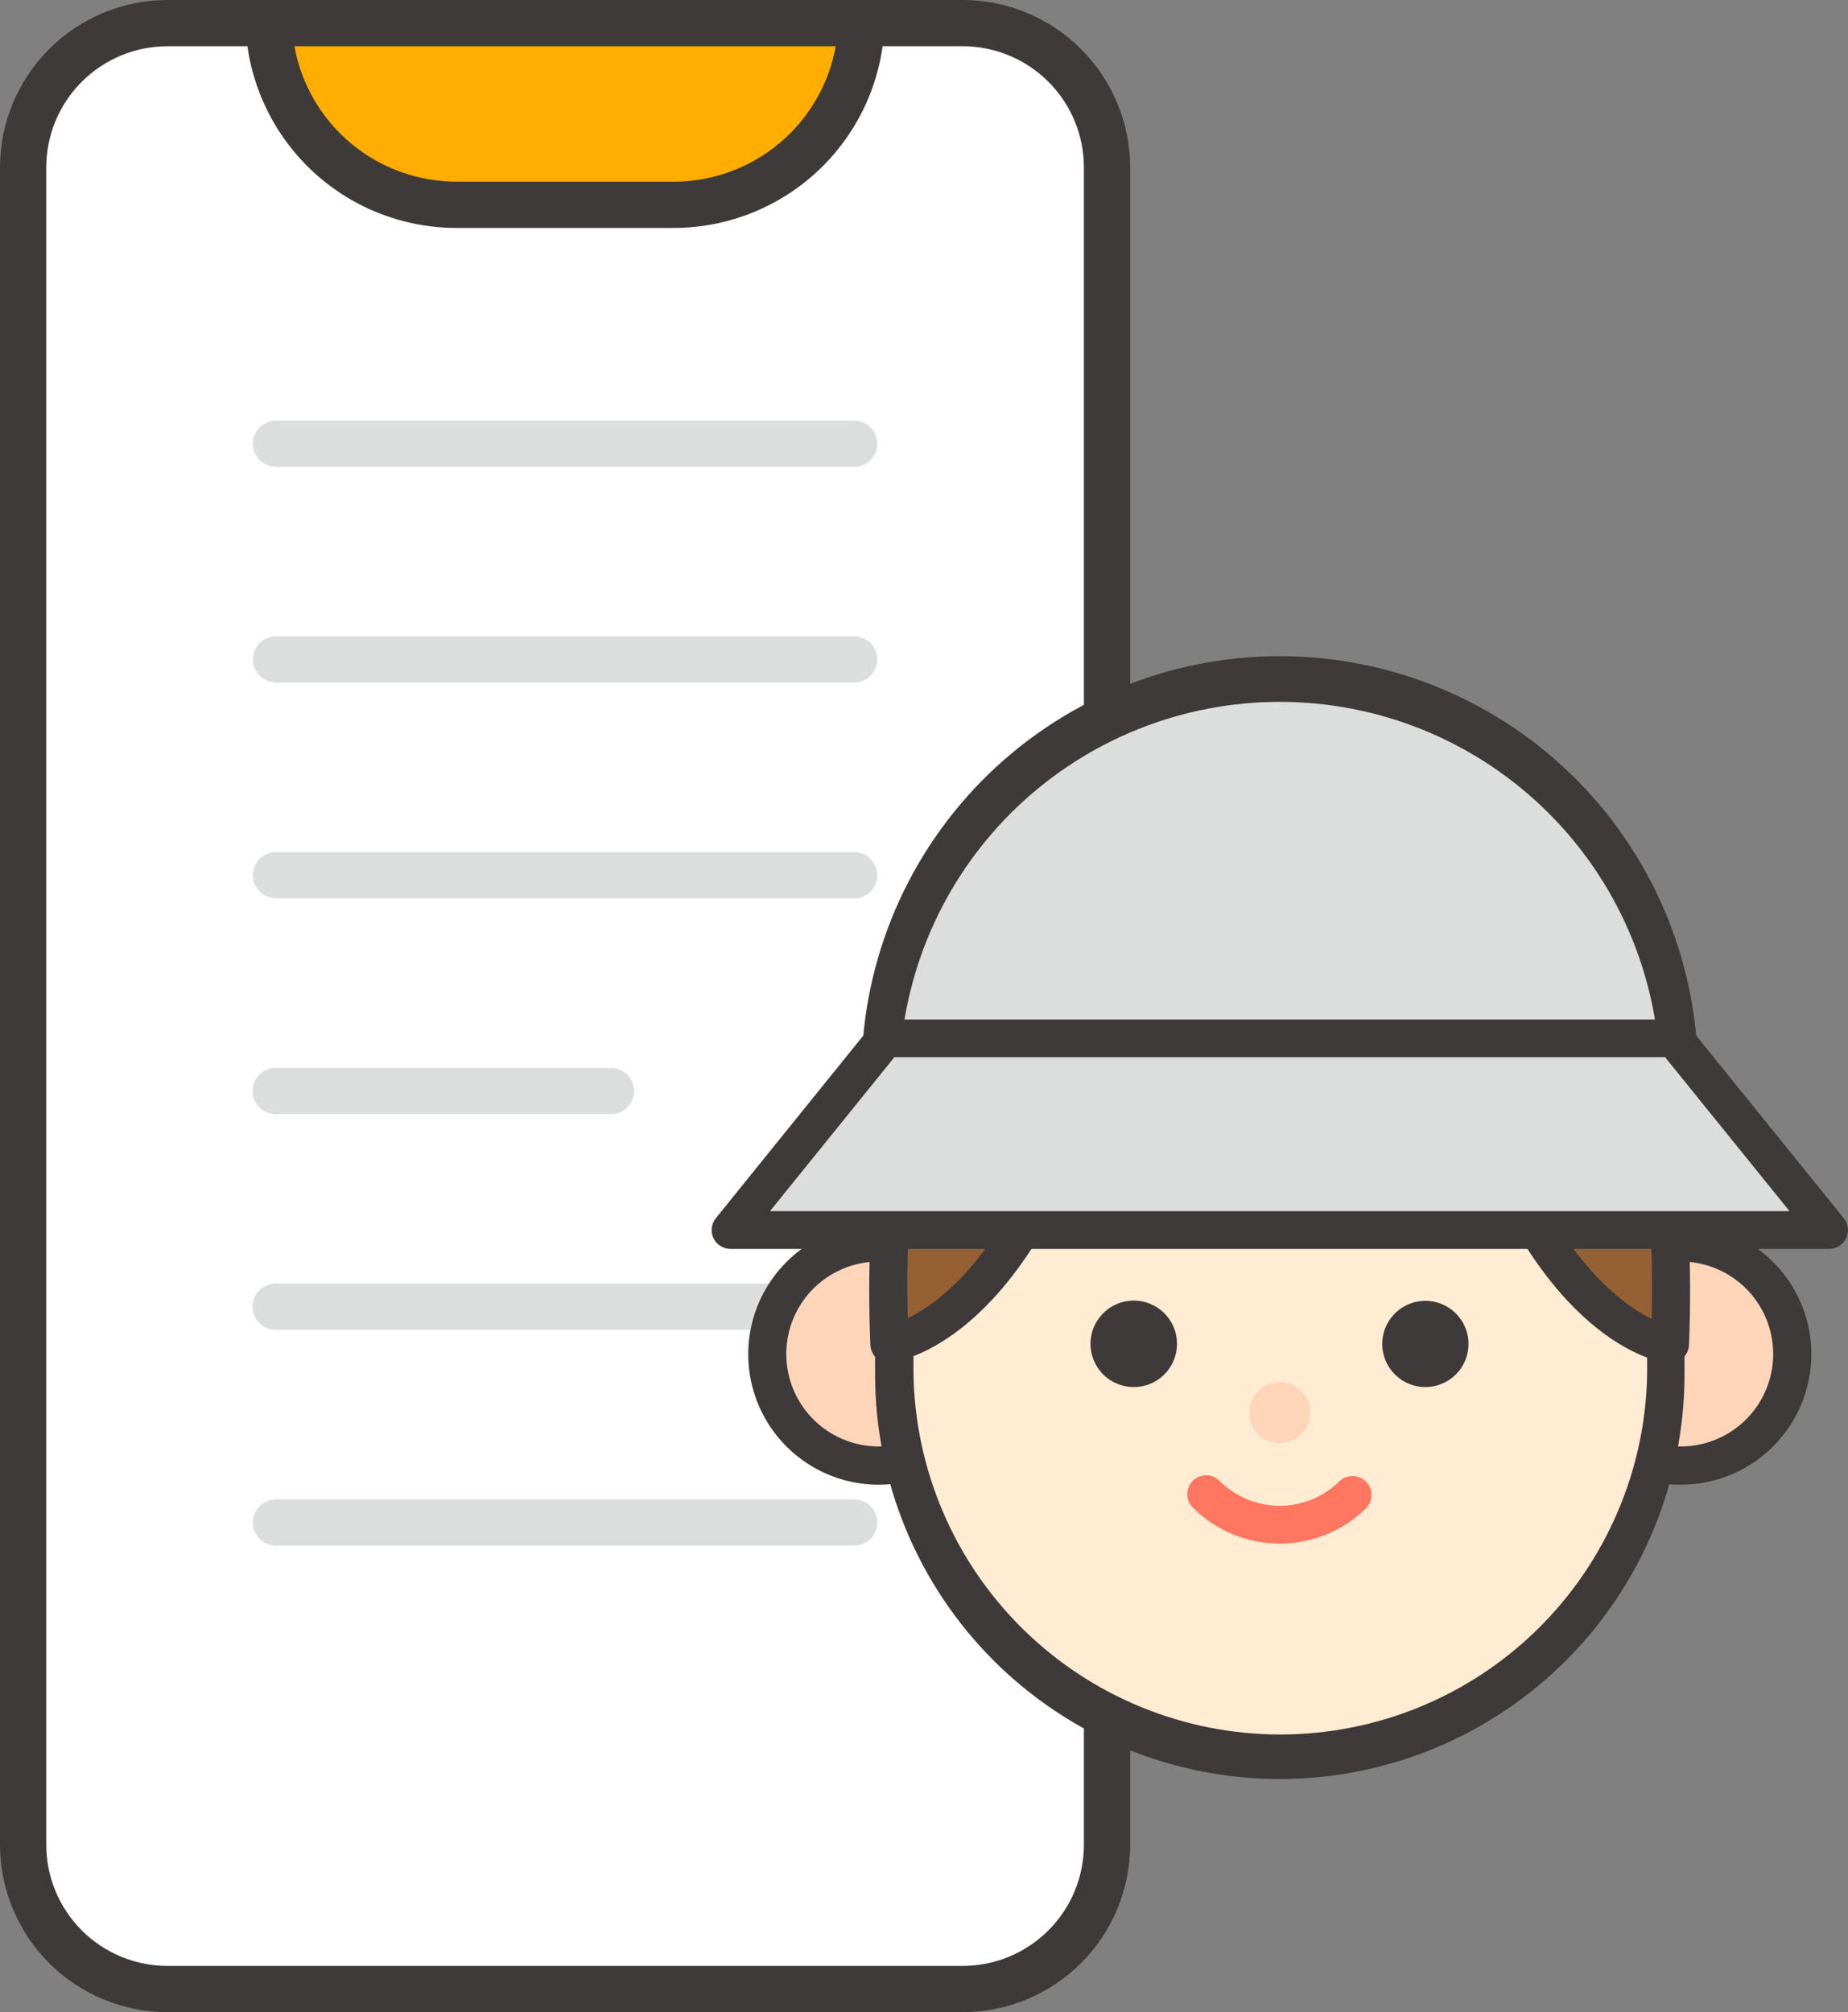 <svg width="180" height="196" viewBox="0 0 180 196" fill="none" xmlns="http://www.w3.org/2000/svg">
<rect x="0" y="0" width="180" height="196" fill="#808080" stroke="none"/>
<g clip-path="url(#clip0_138_1456)">
<path d="M93.773 2.252H16.308C8.545 2.252 2.252 8.543 2.252 16.303V179.697C2.252 187.457 8.545 193.748 16.308 193.748H93.773C101.536 193.748 107.829 187.457 107.829 179.697V16.303C107.829 8.543 101.536 2.252 93.773 2.252Z" fill="white"/>
<path d="M93.773 196H16.308C11.985 195.994 7.84 194.274 4.783 191.218C1.726 188.162 0.006 184.019 0 179.697L0 16.303C0.006 11.981 1.726 7.838 4.783 4.782C7.84 1.726 11.985 0.006 16.308 0L93.773 0C98.096 0.006 102.241 1.726 105.298 4.782C108.355 7.838 110.075 11.981 110.081 16.303V179.697C110.075 184.019 108.355 188.162 105.298 191.218C102.241 194.274 98.096 195.994 93.773 196ZM16.308 4.504C13.179 4.507 10.178 5.751 7.965 7.963C5.753 10.175 4.508 13.175 4.505 16.303V179.697C4.508 182.825 5.753 185.825 7.965 188.037C10.178 190.249 13.179 191.493 16.308 191.496H93.773C96.903 191.493 99.903 190.249 102.116 188.037C104.329 185.825 105.573 182.825 105.576 179.697V16.303C105.573 13.175 104.329 10.175 102.116 7.963C99.903 5.751 96.903 4.507 93.773 4.504H16.308Z" fill="#3E3A39"/>
<path d="M26.163 2.252C26.341 7.004 28.354 11.503 31.779 14.803C35.204 18.104 39.775 19.949 44.532 19.951H65.549C70.306 19.951 74.877 18.107 78.301 14.806C81.725 11.505 83.735 7.004 83.907 2.252H26.163Z" fill="#FFAE00"/>
<path d="M65.549 22.203H44.532C39.186 22.218 34.044 20.152 30.195 16.443C26.346 12.733 24.092 7.672 23.911 2.331C23.9 2.028 23.95 1.727 24.059 1.445C24.167 1.162 24.331 0.905 24.542 0.687C24.752 0.47 25.004 0.297 25.282 0.179C25.561 0.061 25.86 -0 26.163 4.22706e-07H83.907C84.209 -0 84.509 0.061 84.787 0.179C85.066 0.297 85.318 0.47 85.528 0.687C85.738 0.905 85.903 1.162 86.011 1.445C86.12 1.727 86.17 2.028 86.159 2.331C85.981 7.671 83.729 12.732 79.882 16.442C76.035 20.151 70.894 22.218 65.549 22.203ZM28.675 4.504C29.347 8.215 31.304 11.571 34.204 13.984C37.103 16.397 40.76 17.712 44.532 17.699H65.549C69.321 17.712 72.978 16.397 75.878 13.984C78.777 11.571 80.734 8.215 81.406 4.504H28.675Z" fill="#3E3A39"/>
<path d="M83.197 45.476H26.884C26.287 45.476 25.713 45.239 25.291 44.816C24.869 44.394 24.631 43.821 24.631 43.224C24.631 42.627 24.869 42.054 25.291 41.632C25.713 41.209 26.287 40.972 26.884 40.972H83.197C83.795 40.972 84.368 41.209 84.79 41.632C85.212 42.054 85.45 42.627 85.45 43.224C85.45 43.821 85.212 44.394 84.79 44.816C84.368 45.239 83.795 45.476 83.197 45.476Z" fill="#DCDDDD"/>
<path d="M83.197 66.486H26.884C26.287 66.486 25.713 66.248 25.291 65.826C24.869 65.404 24.631 64.831 24.631 64.234C24.631 63.636 24.869 63.064 25.291 62.641C25.713 62.219 26.287 61.982 26.884 61.982H83.197C83.795 61.982 84.368 62.219 84.79 62.641C85.212 63.064 85.45 63.636 85.45 64.234C85.45 64.831 85.212 65.404 84.79 65.826C84.368 66.248 83.795 66.486 83.197 66.486Z" fill="#DCDDDD"/>
<path d="M83.197 87.506H26.884C26.287 87.506 25.713 87.269 25.291 86.847C24.869 86.425 24.631 85.852 24.631 85.255C24.631 84.657 24.869 84.085 25.291 83.662C25.713 83.24 26.287 83.003 26.884 83.003H83.197C83.795 83.003 84.368 83.24 84.79 83.662C85.212 84.085 85.45 84.657 85.45 85.255C85.45 85.852 85.212 86.425 84.79 86.847C84.368 87.269 83.795 87.506 83.197 87.506Z" fill="#DCDDDD"/>
<path d="M59.512 108.527H26.85C26.253 108.527 25.68 108.29 25.257 107.868C24.835 107.445 24.598 106.873 24.598 106.276C24.598 105.678 24.835 105.106 25.257 104.683C25.68 104.261 26.253 104.024 26.85 104.024H59.512C60.109 104.024 60.682 104.261 61.105 104.683C61.527 105.106 61.764 105.678 61.764 106.276C61.764 106.873 61.527 107.445 61.105 107.868C60.682 108.29 60.109 108.527 59.512 108.527Z" fill="#DCDDDD"/>
<path d="M75.28 129.537H26.85C26.253 129.537 25.68 129.3 25.257 128.877C24.835 128.455 24.598 127.882 24.598 127.285C24.598 126.688 24.835 126.115 25.257 125.693C25.68 125.271 26.253 125.033 26.85 125.033H75.28C75.877 125.033 76.45 125.271 76.872 125.693C77.295 126.115 77.532 126.688 77.532 127.285C77.532 127.882 77.295 128.455 76.872 128.877C76.45 129.3 75.877 129.537 75.28 129.537Z" fill="#DCDDDD"/>
<path d="M83.197 150.558H26.884C26.287 150.558 25.713 150.321 25.291 149.898C24.869 149.476 24.631 148.903 24.631 148.306C24.631 147.709 24.869 147.136 25.291 146.714C25.713 146.291 26.287 146.054 26.884 146.054H83.197C83.795 146.054 84.368 146.291 84.79 146.714C85.212 147.136 85.45 147.709 85.45 148.306C85.45 148.903 85.212 149.476 84.79 149.898C84.368 150.321 83.795 150.558 83.197 150.558Z" fill="#DCDDDD"/>
<path d="M170.877 141.641C170.28 141.641 169.707 141.403 169.285 140.981C168.862 140.559 168.625 139.986 168.625 139.389V132.633C168.625 132.036 168.862 131.463 169.285 131.041C169.707 130.619 170.28 130.381 170.877 130.381C171.475 130.381 172.048 130.619 172.47 131.041C172.893 131.463 173.13 132.036 173.13 132.633V139.389C173.13 139.986 172.893 140.559 172.47 140.981C172.048 141.403 171.475 141.641 170.877 141.641Z" fill="#DCDDDD"/>
<path d="M96.476 131.913C96.476 129.762 95.838 127.659 94.642 125.87C93.447 124.081 91.748 122.687 89.76 121.864C87.772 121.041 85.584 120.826 83.474 121.245C81.363 121.665 79.425 122.701 77.903 124.222C76.382 125.743 75.345 127.681 74.926 129.791C74.506 131.901 74.721 134.087 75.545 136.075C76.368 138.062 77.763 139.761 79.552 140.956C81.341 142.151 83.445 142.789 85.596 142.789C88.481 142.786 91.246 141.639 93.286 139.6C95.326 137.561 96.473 134.796 96.476 131.913Z" fill="#FFD5BA"/>
<path d="M85.596 144.624C83.081 144.624 80.623 143.879 78.532 142.482C76.441 141.085 74.811 139.1 73.849 136.777C72.886 134.454 72.634 131.899 73.125 129.433C73.616 126.967 74.827 124.702 76.605 122.924C78.383 121.146 80.649 119.936 83.115 119.445C85.582 118.955 88.139 119.207 90.462 120.169C92.786 121.131 94.772 122.76 96.169 124.85C97.566 126.941 98.312 129.399 98.312 131.913C98.309 135.283 96.968 138.515 94.584 140.898C92.2 143.281 88.968 144.621 85.596 144.624ZM85.596 122.883C83.814 122.883 82.072 123.411 80.59 124.401C79.109 125.391 77.954 126.797 77.272 128.443C76.59 130.089 76.412 131.9 76.759 133.647C77.107 135.395 77.965 137 79.225 138.259C80.485 139.519 82.091 140.377 83.838 140.724C85.586 141.072 87.398 140.894 89.044 140.212C90.691 139.53 92.098 138.376 93.088 136.894C94.078 135.413 94.606 133.672 94.606 131.89C94.606 129.501 93.657 127.21 91.967 125.521C90.278 123.832 87.986 122.883 85.596 122.883Z" fill="#3E3A39"/>
<path d="M174.571 131.913C174.571 129.762 173.933 127.659 172.738 125.87C171.542 124.081 169.843 122.687 167.855 121.864C165.867 121.041 163.68 120.826 161.569 121.245C159.459 121.665 157.52 122.701 155.999 124.222C154.477 125.743 153.441 127.681 153.021 129.791C152.601 131.901 152.817 134.087 153.64 136.075C154.464 138.062 155.858 139.761 157.647 140.956C159.436 142.151 161.54 142.789 163.692 142.789C165.12 142.789 166.535 142.508 167.855 141.961C169.175 141.415 170.375 140.613 171.385 139.603C172.395 138.593 173.197 137.394 173.743 136.075C174.29 134.755 174.571 133.341 174.571 131.913Z" fill="#FFD5BA"/>
<path d="M163.703 144.624C161.188 144.622 158.731 143.875 156.642 142.477C154.552 141.078 152.924 139.092 151.963 136.769C151.003 134.446 150.752 131.891 151.244 129.426C151.736 126.961 152.948 124.697 154.727 122.92C156.506 121.144 158.771 119.934 161.238 119.444C163.704 118.955 166.26 119.207 168.583 120.17C170.906 121.132 172.891 122.761 174.287 124.852C175.684 126.942 176.43 129.399 176.43 131.913C176.427 135.285 175.084 138.518 172.698 140.902C170.312 143.285 167.076 144.624 163.703 144.624ZM163.703 122.883C161.921 122.883 160.179 123.411 158.697 124.401C157.215 125.391 156.061 126.797 155.379 128.443C154.697 130.089 154.518 131.9 154.866 133.647C155.213 135.395 156.072 137 157.332 138.259C158.592 139.519 160.197 140.377 161.945 140.724C163.693 141.072 165.504 140.894 167.151 140.212C168.797 139.53 170.204 138.376 171.194 136.894C172.185 135.413 172.713 133.672 172.713 131.89C172.713 129.501 171.764 127.21 170.074 125.521C168.384 123.832 166.092 122.883 163.703 122.883Z" fill="#3E3A39"/>
<path d="M162.182 133.894C162.179 143.855 158.22 153.407 151.174 160.45C144.129 167.494 134.574 171.452 124.61 171.455C114.644 171.455 105.087 167.498 98.039 160.454C90.991 153.411 87.03 143.857 87.027 133.894V126.013C87.03 116.05 90.991 106.496 98.039 99.453C105.087 92.409 114.644 88.452 124.61 88.452C134.568 88.455 144.118 92.409 151.163 99.445C158.207 106.481 162.17 116.024 162.182 125.979V133.894Z" fill="#FFECD2"/>
<path d="M124.655 173.29C114.201 173.29 104.174 169.138 96.781 161.748C89.389 154.358 85.236 144.334 85.236 133.883V126.002C85.236 115.55 89.389 105.527 96.781 98.136C104.174 90.746 114.201 86.594 124.655 86.594C135.11 86.594 145.136 90.746 152.529 98.136C159.921 105.527 164.075 115.55 164.075 126.002V133.883C164.075 144.334 159.921 154.358 152.529 161.748C145.136 169.138 135.11 173.29 124.655 173.29ZM124.655 90.265C115.192 90.289 106.123 94.061 99.436 100.754C92.749 107.448 88.987 116.519 88.975 125.979V133.861C89.141 143.224 92.979 152.148 99.662 158.711C106.344 165.274 115.338 168.952 124.706 168.952C134.074 168.952 143.067 165.274 149.75 158.711C156.433 152.148 160.27 143.224 160.437 133.861V125.979C160.425 116.501 156.649 107.415 149.94 100.719C143.231 94.022 134.136 90.262 124.655 90.265Z" fill="#3E3A39"/>
<path d="M114.643 130.922C114.647 130.088 114.404 129.271 113.943 128.575C113.482 127.879 112.825 127.336 112.055 127.014C111.286 126.693 110.437 126.607 109.618 126.767C108.8 126.928 108.047 127.329 107.456 127.918C106.865 128.507 106.463 129.258 106.299 130.076C106.136 130.895 106.22 131.743 106.54 132.513C106.86 133.284 107.401 133.942 108.096 134.405C108.791 134.867 109.607 135.113 110.442 135.11C111.554 135.11 112.621 134.669 113.408 133.884C114.196 133.099 114.64 132.034 114.643 130.922Z" fill="#3E3A39"/>
<path d="M143.036 130.922C143.038 130.089 142.793 129.275 142.331 128.582C141.869 127.889 141.212 127.349 140.443 127.031C139.673 126.712 138.826 126.629 138.01 126.793C137.193 126.956 136.444 127.359 135.856 127.949C135.269 128.539 134.871 129.291 134.711 130.108C134.552 130.925 134.64 131.771 134.962 132.539C135.285 133.306 135.829 133.96 136.525 134.418C137.22 134.876 138.036 135.117 138.869 135.11C139.975 135.101 141.033 134.657 141.814 133.872C142.594 133.088 143.033 132.028 143.036 130.922Z" fill="#3E3A39"/>
<path d="M127.617 137.599C127.62 137.01 127.447 136.433 127.121 135.943C126.795 135.452 126.331 135.07 125.787 134.843C125.243 134.617 124.645 134.557 124.067 134.671C123.489 134.786 122.958 135.069 122.542 135.486C122.125 135.902 121.842 136.433 121.727 137.01C121.613 137.588 121.673 138.186 121.899 138.73C122.126 139.274 122.508 139.738 122.999 140.063C123.49 140.389 124.066 140.562 124.655 140.56C125.441 140.56 126.194 140.248 126.75 139.692C127.305 139.137 127.617 138.384 127.617 137.599Z" fill="#FFD5BA"/>
<path d="M124.655 150.355C123.081 150.358 121.522 150.05 120.069 149.447C118.615 148.844 117.295 147.959 116.186 146.842C116.015 146.672 115.879 146.469 115.787 146.246C115.695 146.023 115.647 145.783 115.647 145.542C115.647 145.3 115.695 145.061 115.787 144.838C115.879 144.615 116.015 144.412 116.186 144.241C116.357 144.071 116.559 143.935 116.783 143.843C117.006 143.75 117.245 143.703 117.487 143.703C117.728 143.703 117.967 143.75 118.191 143.843C118.414 143.935 118.617 144.071 118.787 144.241C119.556 145.013 120.47 145.624 121.476 146.042C122.482 146.459 123.561 146.674 124.65 146.674C125.739 146.674 126.817 146.459 127.823 146.042C128.829 145.624 129.743 145.013 130.512 144.241C130.864 143.929 131.321 143.763 131.791 143.776C132.262 143.789 132.709 143.981 133.042 144.313C133.376 144.645 133.57 145.091 133.585 145.561C133.6 146.031 133.436 146.49 133.125 146.842C132.016 147.959 130.696 148.844 129.242 149.447C127.788 150.05 126.229 150.358 124.655 150.355Z" fill="#FF7661"/>
<path d="M87.534 109.676C86.637 116.72 86.328 123.826 86.61 130.922C86.61 130.922 96.825 129.942 104.405 109.529" fill="#956134"/>
<path d="M86.61 132.768C86.162 132.766 85.73 132.602 85.394 132.307C85.203 132.138 85.05 131.932 84.943 131.702C84.837 131.471 84.779 131.221 84.774 130.967C84.475 123.758 84.791 116.538 85.72 109.383C85.743 109.13 85.817 108.885 85.938 108.662C86.059 108.44 86.225 108.244 86.425 108.088C86.626 107.933 86.856 107.82 87.101 107.757C87.347 107.694 87.603 107.682 87.854 107.722C88.104 107.763 88.344 107.854 88.557 107.991C88.771 108.128 88.954 108.307 89.095 108.518C89.236 108.729 89.332 108.966 89.377 109.216C89.423 109.465 89.416 109.722 89.358 109.969C88.571 116.083 88.254 122.248 88.412 128.411C89.627 127.804 90.763 127.047 91.791 126.159C94.73 123.727 98.988 118.739 102.67 108.82C102.841 108.363 103.186 107.993 103.629 107.79C104.073 107.587 104.579 107.569 105.036 107.739C105.493 107.909 105.863 108.254 106.066 108.698C106.269 109.141 106.287 109.647 106.117 110.104C98.233 131.372 87.241 132.622 86.779 132.712L86.61 132.768Z" fill="#3E3A39"/>
<path d="M161.766 109.676C162.662 116.72 162.971 123.826 162.689 130.922C162.689 130.922 152.474 129.942 144.894 109.529" fill="#956134"/>
<path d="M162.689 132.768H162.509C162.047 132.768 151.055 131.429 143.171 110.16C143.001 109.703 143.019 109.197 143.222 108.754C143.425 108.31 143.795 107.966 144.252 107.795C144.709 107.625 145.215 107.644 145.659 107.846C146.102 108.049 146.447 108.419 146.617 108.876C150.3 118.796 154.569 123.784 157.497 126.216C158.524 127.106 159.659 127.863 160.876 128.467C161.029 122.286 160.713 116.102 159.93 109.969C159.852 109.488 159.969 108.996 160.254 108.601C160.539 108.206 160.97 107.941 161.45 107.863C161.931 107.785 162.423 107.902 162.818 108.187C163.213 108.472 163.479 108.902 163.557 109.383C164.486 116.538 164.806 123.758 164.514 130.967C164.509 131.221 164.451 131.471 164.345 131.702C164.238 131.932 164.085 132.138 163.894 132.307C163.559 132.597 163.133 132.76 162.689 132.768Z" fill="#3E3A39"/>
<path d="M124.655 66.429C119.547 66.428 114.488 67.433 109.768 69.387C105.048 71.341 100.76 74.205 97.148 77.817C93.537 81.429 90.672 85.716 88.719 90.435C86.766 95.154 85.762 100.212 85.765 105.318H163.545C163.548 100.212 162.544 95.154 160.591 90.435C158.638 85.716 155.774 81.429 152.162 77.817C148.55 74.205 144.262 71.341 139.542 69.387C134.822 67.433 129.764 66.428 124.655 66.429Z" fill="#DCDDDD"/>
<path d="M163.545 107.154H85.765C85.523 107.155 85.283 107.109 85.059 107.017C84.835 106.926 84.632 106.791 84.46 106.62C84.288 106.45 84.152 106.247 84.059 106.023C83.966 105.8 83.918 105.56 83.918 105.318C83.828 99.914 84.816 94.546 86.822 89.527C88.829 84.508 91.814 79.939 95.606 76.085C99.397 72.232 103.917 69.171 108.904 67.082C113.89 64.993 119.243 63.917 124.65 63.917C130.056 63.917 135.409 64.993 140.395 67.082C145.382 69.171 149.902 72.232 153.694 76.085C157.485 79.939 160.471 84.508 162.477 89.527C164.484 94.546 165.471 99.914 165.381 105.318C165.381 105.805 165.188 106.272 164.843 106.616C164.499 106.96 164.032 107.154 163.545 107.154ZM87.646 103.472H161.653C161.157 93.996 157.042 85.072 150.157 78.54C143.272 72.007 134.142 68.366 124.65 68.366C115.158 68.366 106.028 72.007 99.143 78.54C92.257 85.072 88.142 93.996 87.646 103.472Z" fill="#3E3A39"/>
<path d="M163.061 101.141H86.238L71.146 119.809H178.153L163.061 101.141Z" fill="#DCDDDD"/>
<path d="M178.153 121.656H71.157C70.809 121.655 70.469 121.556 70.174 121.371C69.879 121.186 69.642 120.922 69.491 120.608C69.342 120.295 69.285 119.945 69.327 119.6C69.368 119.255 69.507 118.93 69.727 118.661L84.808 99.982C84.981 99.77 85.2 99.6 85.447 99.483C85.694 99.366 85.965 99.306 86.238 99.306H163.061C163.334 99.306 163.605 99.366 163.852 99.483C164.099 99.6 164.318 99.77 164.491 99.982L179.583 118.661C179.803 118.93 179.942 119.257 179.983 119.602C180.025 119.947 179.967 120.297 179.817 120.611C179.667 120.925 179.431 121.19 179.137 121.375C178.842 121.56 178.501 121.657 178.153 121.656ZM74.998 117.974H174.301L162.182 102.977H87.117L74.998 117.974Z" fill="#3E3A39"/>
</g>
<defs>
<clipPath id="clip0_138_1456">
<rect width="180" height="196" fill="white"/>
</clipPath>
</defs>
</svg>
